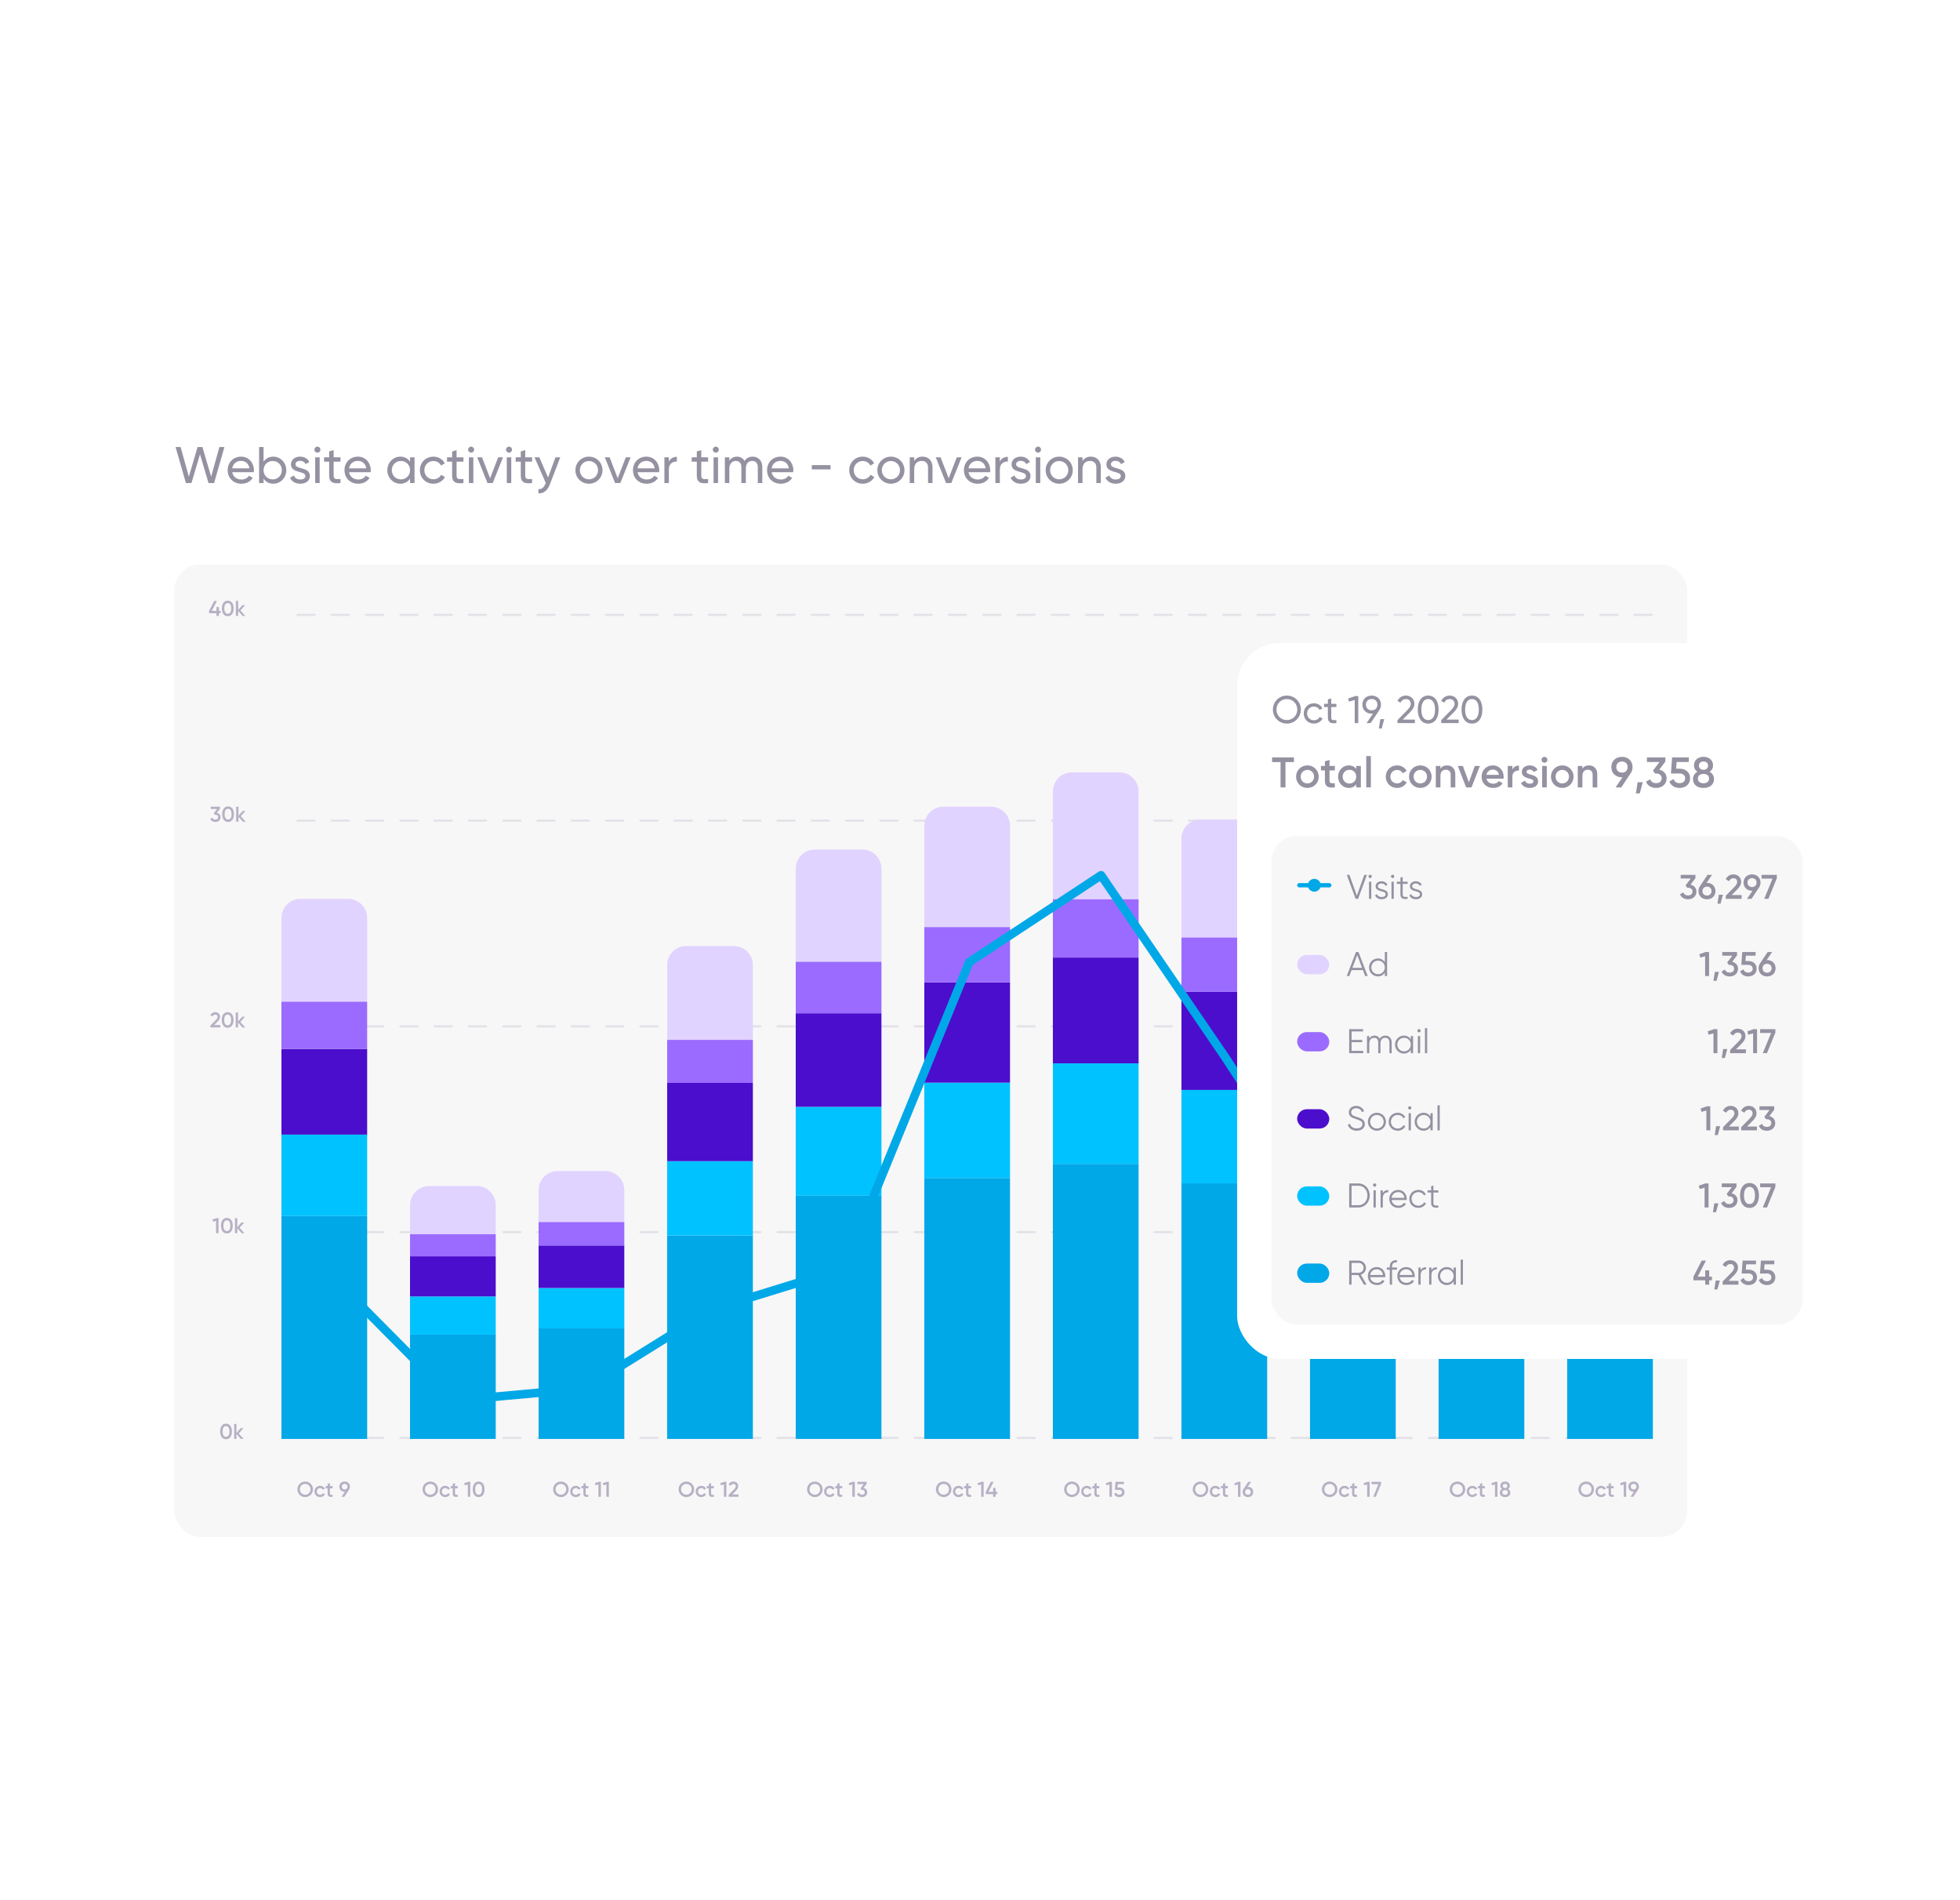 <svg width="686" height="665" viewBox="0 0 686 665" fill="none" xmlns="http://www.w3.org/2000/svg">
<g clip-path="url(#clip0_165_43114)">
<g filter="url(#filter0_d_165_43114)">
<rect x="43" y="118.532" width="565.506" height="426.752" rx="15" fill="white"/>
<path d="M65.068 159.032L61.45 146.432H63.214L66.094 156.8L69.154 146.432H70.846L73.906 156.8L76.786 146.432H78.55L74.932 159.032H72.988L70 148.97L67.012 159.032H65.068ZM81.286 155.252C81.592 156.872 82.87 157.79 84.544 157.79C85.786 157.79 86.686 157.214 87.136 156.476L88.468 157.232C87.676 158.456 86.308 159.266 84.508 159.266C81.61 159.266 79.684 157.232 79.684 154.532C79.684 151.868 81.592 149.798 84.4 149.798C87.118 149.798 88.882 152.03 88.882 154.55C88.882 154.784 88.864 155.018 88.828 155.252H81.286ZM84.4 151.274C82.708 151.274 81.538 152.318 81.286 153.884H87.298C87.028 152.102 85.75 151.274 84.4 151.274ZM95.65 149.798C98.152 149.798 100.204 151.868 100.204 154.532C100.204 157.196 98.152 159.266 95.65 159.266C94.12 159.266 92.968 158.582 92.248 157.484V159.032H90.682V146.432H92.248V151.58C92.968 150.482 94.12 149.798 95.65 149.798ZM95.452 157.754C97.252 157.754 98.638 156.368 98.638 154.532C98.638 152.696 97.252 151.31 95.452 151.31C93.634 151.31 92.248 152.696 92.248 154.532C92.248 156.368 93.634 157.754 95.452 157.754ZM103.423 152.462C103.423 154.388 108.463 153.254 108.463 156.566C108.463 158.24 107.023 159.266 105.097 159.266C103.297 159.266 102.037 158.402 101.515 157.16L102.865 156.386C103.153 157.25 103.981 157.79 105.097 157.79C106.051 157.79 106.879 157.448 106.879 156.566C106.879 154.64 101.839 155.738 101.839 152.48C101.839 150.896 103.207 149.798 105.025 149.798C106.501 149.798 107.689 150.5 108.265 151.67L106.951 152.408C106.609 151.598 105.817 151.256 105.025 151.256C104.215 151.256 103.423 151.652 103.423 152.462ZM111.109 148.394C110.515 148.394 110.047 147.926 110.047 147.35C110.047 146.774 110.515 146.288 111.109 146.288C111.685 146.288 112.153 146.774 112.153 147.35C112.153 147.926 111.685 148.394 111.109 148.394ZM110.317 159.032V150.032H111.883V159.032H110.317ZM119.168 151.544H116.774V156.422C116.774 157.79 117.566 157.7 119.168 157.628V159.032C116.468 159.392 115.208 158.672 115.208 156.422V151.544H113.426V150.032H115.208V147.98L116.774 147.512V150.032H119.168V151.544ZM122.173 155.252C122.479 156.872 123.757 157.79 125.431 157.79C126.673 157.79 127.573 157.214 128.023 156.476L129.355 157.232C128.563 158.456 127.195 159.266 125.395 159.266C122.497 159.266 120.571 157.232 120.571 154.532C120.571 151.868 122.479 149.798 125.287 149.798C128.005 149.798 129.769 152.03 129.769 154.55C129.769 154.784 129.751 155.018 129.715 155.252H122.173ZM125.287 151.274C123.595 151.274 122.425 152.318 122.173 153.884H128.185C127.915 152.102 126.637 151.274 125.287 151.274ZM143.521 150.032H145.087V159.032H143.521V157.484C142.801 158.582 141.649 159.266 140.119 159.266C137.617 159.266 135.565 157.196 135.565 154.532C135.565 151.868 137.617 149.798 140.119 149.798C141.649 149.798 142.801 150.482 143.521 151.58V150.032ZM140.317 157.754C142.135 157.754 143.521 156.368 143.521 154.532C143.521 152.696 142.135 151.31 140.317 151.31C138.517 151.31 137.131 152.696 137.131 154.532C137.131 156.368 138.517 157.754 140.317 157.754ZM151.69 159.266C148.972 159.266 146.955 157.196 146.955 154.532C146.955 151.868 148.972 149.798 151.69 149.798C153.472 149.798 154.984 150.734 155.668 152.156L154.354 152.912C153.904 151.958 152.896 151.328 151.69 151.328C149.89 151.328 148.522 152.714 148.522 154.532C148.522 156.332 149.89 157.718 151.69 157.718C152.914 157.718 153.904 157.088 154.408 156.152L155.74 156.926C154.984 158.33 153.454 159.266 151.69 159.266ZM162.199 151.544H159.805V156.422C159.805 157.79 160.597 157.7 162.199 157.628V159.032C159.499 159.392 158.239 158.672 158.239 156.422V151.544H156.457V150.032H158.239V147.98L159.805 147.512V150.032H162.199V151.544ZM164.898 148.394C164.304 148.394 163.836 147.926 163.836 147.35C163.836 146.774 164.304 146.288 164.898 146.288C165.474 146.288 165.942 146.774 165.942 147.35C165.942 147.926 165.474 148.394 164.898 148.394ZM164.106 159.032V150.032H165.672V159.032H164.106ZM174.361 150.032H176.053L172.453 159.032H170.617L167.017 150.032H168.709L171.535 157.358L174.361 150.032ZM178.169 148.394C177.575 148.394 177.107 147.926 177.107 147.35C177.107 146.774 177.575 146.288 178.169 146.288C178.745 146.288 179.213 146.774 179.213 147.35C179.213 147.926 178.745 148.394 178.169 148.394ZM177.377 159.032V150.032H178.943V159.032H177.377ZM186.229 151.544H183.835V156.422C183.835 157.79 184.627 157.7 186.229 157.628V159.032C183.529 159.392 182.269 158.672 182.269 156.422V151.544H180.487V150.032H182.269V147.98L183.835 147.512V150.032H186.229V151.544ZM194.417 150.032H196.091L192.419 159.59C191.663 161.606 190.259 162.758 188.423 162.632V161.174C189.629 161.264 190.385 160.526 190.853 159.338L191.015 158.996L187.091 150.032H188.765L191.825 157.088L194.417 150.032ZM206.129 159.266C203.501 159.266 201.395 157.196 201.395 154.532C201.395 151.868 203.501 149.798 206.129 149.798C208.757 149.798 210.881 151.868 210.881 154.532C210.881 157.196 208.757 159.266 206.129 159.266ZM206.129 157.736C207.929 157.736 209.315 156.35 209.315 154.532C209.315 152.714 207.929 151.328 206.129 151.328C204.347 151.328 202.961 152.714 202.961 154.532C202.961 156.35 204.347 157.736 206.129 157.736ZM219.027 150.032H220.719L217.119 159.032H215.283L211.683 150.032H213.375L216.201 157.358L219.027 150.032ZM223.141 155.252C223.447 156.872 224.726 157.79 226.4 157.79C227.642 157.79 228.542 157.214 228.992 156.476L230.324 157.232C229.532 158.456 228.164 159.266 226.364 159.266C223.466 159.266 221.539 157.232 221.539 154.532C221.539 151.868 223.447 149.798 226.256 149.798C228.974 149.798 230.738 152.03 230.738 154.55C230.738 154.784 230.72 155.018 230.684 155.252H223.141ZM226.256 151.274C224.564 151.274 223.393 152.318 223.141 153.884H229.154C228.884 152.102 227.606 151.274 226.256 151.274ZM234.104 151.544C234.68 150.284 235.778 149.87 236.912 149.87V151.508C235.562 151.454 234.104 152.138 234.104 154.262V159.032H232.538V150.032H234.104V151.544ZM247.84 151.544H245.446V156.422C245.446 157.79 246.238 157.7 247.84 157.628V159.032C245.14 159.392 243.88 158.672 243.88 156.422V151.544H242.098V150.032H243.88V147.98L245.446 147.512V150.032H247.84V151.544ZM250.539 148.394C249.945 148.394 249.477 147.926 249.477 147.35C249.477 146.774 249.945 146.288 250.539 146.288C251.115 146.288 251.583 146.774 251.583 147.35C251.583 147.926 251.115 148.394 250.539 148.394ZM249.747 159.032V150.032H251.313V159.032H249.747ZM263.422 149.798C265.42 149.798 266.806 151.184 266.806 153.434V159.032H265.24V153.488C265.24 152.066 264.448 151.292 263.26 151.292C262 151.292 261.046 152.084 261.046 154.028V159.032H259.48V153.488C259.48 152.066 258.742 151.292 257.572 151.292C256.366 151.292 255.268 152.084 255.268 154.028V159.032H253.702V150.032H255.268V151.238C255.916 150.23 256.852 149.798 257.95 149.798C259.174 149.798 260.074 150.356 260.596 151.328C261.226 150.302 262.252 149.798 263.422 149.798ZM270.075 155.252C270.381 156.872 271.659 157.79 273.333 157.79C274.575 157.79 275.475 157.214 275.925 156.476L277.257 157.232C276.465 158.456 275.097 159.266 273.297 159.266C270.399 159.266 268.473 157.232 268.473 154.532C268.473 151.868 270.381 149.798 273.189 149.798C275.907 149.798 277.671 152.03 277.671 154.55C277.671 154.784 277.653 155.018 277.617 155.252H270.075ZM273.189 151.274C271.497 151.274 270.327 152.318 270.075 153.884H276.087C275.817 152.102 274.539 151.274 273.189 151.274ZM284.133 154.262V152.75H290.703V154.262H284.133ZM301.965 159.266C299.247 159.266 297.231 157.196 297.231 154.532C297.231 151.868 299.247 149.798 301.965 149.798C303.747 149.798 305.259 150.734 305.943 152.156L304.629 152.912C304.179 151.958 303.171 151.328 301.965 151.328C300.165 151.328 298.797 152.714 298.797 154.532C298.797 156.332 300.165 157.718 301.965 157.718C303.189 157.718 304.179 157.088 304.683 156.152L306.015 156.926C305.259 158.33 303.729 159.266 301.965 159.266ZM311.809 159.266C309.181 159.266 307.075 157.196 307.075 154.532C307.075 151.868 309.181 149.798 311.809 149.798C314.437 149.798 316.561 151.868 316.561 154.532C316.561 157.196 314.437 159.266 311.809 159.266ZM311.809 157.736C313.609 157.736 314.995 156.35 314.995 154.532C314.995 152.714 313.609 151.328 311.809 151.328C310.027 151.328 308.641 152.714 308.641 154.532C308.641 156.35 310.027 157.736 311.809 157.736ZM322.889 149.798C324.995 149.798 326.381 151.202 326.381 153.506V159.032H324.815V153.596C324.815 152.12 323.969 151.292 322.583 151.292C321.143 151.292 319.973 152.138 319.973 154.262V159.032H318.407V150.032H319.973V151.328C320.639 150.266 321.629 149.798 322.889 149.798ZM334.867 150.032H336.559L332.959 159.032H331.123L327.523 150.032H329.215L332.041 157.358L334.867 150.032ZM338.981 155.252C339.287 156.872 340.565 157.79 342.239 157.79C343.481 157.79 344.381 157.214 344.831 156.476L346.163 157.232C345.371 158.456 344.003 159.266 342.203 159.266C339.305 159.266 337.379 157.232 337.379 154.532C337.379 151.868 339.287 149.798 342.095 149.798C344.813 149.798 346.577 152.03 346.577 154.55C346.577 154.784 346.559 155.018 346.523 155.252H338.981ZM342.095 151.274C340.403 151.274 339.233 152.318 338.981 153.884H344.993C344.723 152.102 343.445 151.274 342.095 151.274ZM349.944 151.544C350.52 150.284 351.618 149.87 352.752 149.87V151.508C351.402 151.454 349.944 152.138 349.944 154.262V159.032H348.378V150.032H349.944V151.544ZM355.634 152.462C355.634 154.388 360.674 153.254 360.674 156.566C360.674 158.24 359.234 159.266 357.308 159.266C355.508 159.266 354.248 158.402 353.726 157.16L355.076 156.386C355.364 157.25 356.192 157.79 357.308 157.79C358.262 157.79 359.09 157.448 359.09 156.566C359.09 154.64 354.05 155.738 354.05 152.48C354.05 150.896 355.418 149.798 357.236 149.798C358.712 149.798 359.9 150.5 360.476 151.67L359.162 152.408C358.82 151.598 358.028 151.256 357.236 151.256C356.426 151.256 355.634 151.652 355.634 152.462ZM363.32 148.394C362.726 148.394 362.258 147.926 362.258 147.35C362.258 146.774 362.726 146.288 363.32 146.288C363.896 146.288 364.364 146.774 364.364 147.35C364.364 147.926 363.896 148.394 363.32 148.394ZM362.528 159.032V150.032H364.094V159.032H362.528ZM370.713 159.266C368.085 159.266 365.979 157.196 365.979 154.532C365.979 151.868 368.085 149.798 370.713 149.798C373.341 149.798 375.465 151.868 375.465 154.532C375.465 157.196 373.341 159.266 370.713 159.266ZM370.713 157.736C372.513 157.736 373.899 156.35 373.899 154.532C373.899 152.714 372.513 151.328 370.713 151.328C368.931 151.328 367.545 152.714 367.545 154.532C367.545 156.35 368.931 157.736 370.713 157.736ZM381.793 149.798C383.899 149.798 385.285 151.202 385.285 153.506V159.032H383.719V153.596C383.719 152.12 382.873 151.292 381.487 151.292C380.047 151.292 378.877 152.138 378.877 154.262V159.032H377.311V150.032H378.877V151.328C379.543 150.266 380.533 149.798 381.793 149.798ZM388.821 152.462C388.821 154.388 393.861 153.254 393.861 156.566C393.861 158.24 392.421 159.266 390.495 159.266C388.695 159.266 387.435 158.402 386.913 157.16L388.263 156.386C388.551 157.25 389.379 157.79 390.495 157.79C391.449 157.79 392.277 157.448 392.277 156.566C392.277 154.64 387.237 155.738 387.237 152.48C387.237 150.896 388.605 149.798 390.423 149.798C391.899 149.798 393.087 150.5 393.663 151.67L392.349 152.408C392.007 151.598 391.215 151.256 390.423 151.256C389.613 151.256 388.821 151.652 388.821 152.462Z" fill="#9591A1"/>
<rect x="61" y="187.532" width="529.506" height="340.252" rx="9" fill="#F7F7F7"/>
<g opacity="0.4">
<line x1="578.128" y1="205.157" x2="98.878" y2="205.157" stroke="#C6C1D2" stroke-width="0.75" stroke-linecap="round" stroke-linejoin="round" stroke-dasharray="6 6"/>
<line x1="578.128" y1="277.157" x2="98.878" y2="277.157" stroke="#C6C1D2" stroke-width="0.75" stroke-linecap="round" stroke-linejoin="round" stroke-dasharray="6 6"/>
<line x1="578.128" y1="349.158" x2="98.878" y2="349.158" stroke="#C6C1D2" stroke-width="0.75" stroke-linecap="round" stroke-linejoin="round" stroke-dasharray="6 6"/>
<line x1="578.128" y1="421.158" x2="98.878" y2="421.158" stroke="#C6C1D2" stroke-width="0.75" stroke-linecap="round" stroke-linejoin="round" stroke-dasharray="6 6"/>
<line x1="578.128" y1="493.158" x2="98.878" y2="493.158" stroke="#C6C1D2" stroke-width="0.75" stroke-linecap="round" stroke-linejoin="round" stroke-dasharray="6 6"/>
</g>
<path opacity="0.3" d="M77.222 203.784V204.587H76.623V205.532H75.752V204.587H73.172V203.784L74.98 200.282H75.918L74.11 203.784H75.752V202.419H76.623V203.784H77.222ZM79.713 205.629C78.393 205.629 77.651 204.527 77.651 202.907C77.651 201.287 78.393 200.184 79.713 200.184C81.033 200.184 81.776 201.287 81.776 202.907C81.776 204.527 81.033 205.629 79.713 205.629ZM79.713 204.789C80.493 204.789 80.913 204.114 80.913 202.907C80.913 201.699 80.493 201.024 79.713 201.024C78.941 201.024 78.513 201.699 78.513 202.907C78.513 204.114 78.941 204.789 79.713 204.789ZM85.862 205.532H84.895L83.357 203.799V205.532H82.547V200.282H83.357V203.439L84.812 201.782H85.802L84.152 203.619L85.862 205.532Z" fill="#220D4E"/>
<path opacity="0.3" d="M75.922 274.427C76.642 274.599 77.204 275.124 77.204 275.942C77.204 277.044 76.335 277.629 75.367 277.629C74.594 277.629 73.897 277.277 73.605 276.542L74.34 276.114C74.49 276.557 74.842 276.789 75.367 276.789C75.96 276.789 76.342 276.467 76.342 275.942C76.342 275.417 75.96 275.102 75.367 275.102H75.172L74.827 274.584L75.96 273.092H73.762V272.282H76.987V273.017L75.922 274.427ZM79.83 277.629C78.51 277.629 77.767 276.527 77.767 274.907C77.767 273.287 78.51 272.184 79.83 272.184C81.15 272.184 81.892 273.287 81.892 274.907C81.892 276.527 81.15 277.629 79.83 277.629ZM79.83 276.789C80.61 276.789 81.03 276.114 81.03 274.907C81.03 273.699 80.61 273.024 79.83 273.024C79.057 273.024 78.63 273.699 78.63 274.907C78.63 276.114 79.057 276.789 79.83 276.789ZM85.979 277.532H85.011L83.474 275.799V277.532H82.664V272.282H83.474V275.439L84.929 273.782H85.919L84.269 275.619L85.979 277.532Z" fill="#220D4E"/>
<path opacity="0.3" d="M73.65 349.532V348.857L75.48 346.989C75.855 346.614 76.147 346.232 76.147 345.834C76.147 345.309 75.787 345.024 75.337 345.024C74.902 345.024 74.564 345.257 74.362 345.677L73.635 345.249C73.972 344.529 74.632 344.184 75.329 344.184C76.192 344.184 77.01 344.762 77.01 345.804C77.01 346.457 76.62 347.004 76.117 347.514L74.932 348.699H77.107V349.532H73.65ZM79.676 349.629C78.356 349.629 77.614 348.527 77.614 346.907C77.614 345.287 78.356 344.184 79.676 344.184C80.996 344.184 81.739 345.287 81.739 346.907C81.739 348.527 80.996 349.629 79.676 349.629ZM79.676 348.789C80.456 348.789 80.876 348.114 80.876 346.907C80.876 345.699 80.456 345.024 79.676 345.024C78.903 345.024 78.476 345.699 78.476 346.907C78.476 348.114 78.903 348.789 79.676 348.789ZM85.825 349.532H84.858L83.32 347.799V349.532H82.51V344.282H83.32V347.439L84.775 345.782H85.765L84.115 347.619L85.825 349.532Z" fill="#220D4E"/>
<path opacity="0.3" d="M75.728 416.282H76.478V421.532H75.615V417.204L74.558 417.504L74.347 416.769L75.728 416.282ZM79.403 421.629C78.083 421.629 77.341 420.527 77.341 418.907C77.341 417.287 78.083 416.184 79.403 416.184C80.723 416.184 81.466 417.287 81.466 418.907C81.466 420.527 80.723 421.629 79.403 421.629ZM79.403 420.789C80.183 420.789 80.603 420.114 80.603 418.907C80.603 417.699 80.183 417.024 79.403 417.024C78.63 417.024 78.203 417.699 78.203 418.907C78.203 420.114 78.63 420.789 79.403 420.789ZM85.552 421.532H84.585L83.047 419.799V421.532H82.237V416.282H83.047V419.439L84.502 417.782H85.492L83.842 419.619L85.552 421.532Z" fill="#220D4E"/>
<path opacity="0.3" d="M79.113 493.629C77.793 493.629 77.05 492.527 77.05 490.907C77.05 489.287 77.793 488.184 79.113 488.184C80.433 488.184 81.175 489.287 81.175 490.907C81.175 492.527 80.433 493.629 79.113 493.629ZM79.113 492.789C79.893 492.789 80.313 492.114 80.313 490.907C80.313 489.699 79.893 489.024 79.113 489.024C78.341 489.024 77.913 489.699 77.913 490.907C77.913 492.114 78.341 492.789 79.113 492.789ZM85.262 493.532H84.295L82.757 491.799V493.532H81.947V488.282H82.757V491.439L84.212 489.782H85.202L83.552 491.619L85.262 493.532Z" fill="#220D4E"/>
<path d="M98.506 311.21C98.506 307.522 101.496 304.532 105.184 304.532H121.828C125.516 304.532 128.506 307.522 128.506 311.21V340.532H98.506V311.21Z" fill="#E1D3FF"/>
<path d="M98.506 415.532H128.506V493.532H98.506V415.532Z" fill="#01A8E8"/>
<path d="M98.506 387.032H128.506V415.532H98.506V387.032Z" fill="#00C2FF"/>
<path d="M98.506 357.032H128.506V387.032H98.506V357.032Z" fill="#4B0ECD"/>
<path d="M98.506 340.532H128.506V357.032H98.506V340.532Z" fill="#9B6BFF"/>
<path opacity="0.3" d="M106.816 513.879C105.301 513.879 104.094 512.679 104.094 511.157C104.094 509.634 105.301 508.434 106.816 508.434C108.339 508.434 109.539 509.634 109.539 511.157C109.539 512.679 108.339 513.879 106.816 513.879ZM106.816 513.039C107.866 513.039 108.676 512.237 108.676 511.157C108.676 510.077 107.866 509.274 106.816 509.274C105.766 509.274 104.956 510.077 104.956 511.157C104.956 512.237 105.766 513.039 106.816 513.039ZM112.043 513.879C110.91 513.879 110.063 513.017 110.063 511.907C110.063 510.789 110.91 509.934 112.043 509.934C112.778 509.934 113.415 510.317 113.715 510.902L113.018 511.307C112.853 510.954 112.485 510.729 112.035 510.729C111.375 510.729 110.873 511.232 110.873 511.907C110.873 512.582 111.375 513.084 112.035 513.084C112.485 513.084 112.853 512.852 113.033 512.507L113.73 512.904C113.415 513.497 112.778 513.879 112.043 513.879ZM116.408 510.812H115.478V512.612C115.478 513.092 115.793 513.084 116.408 513.054V513.782C115.163 513.932 114.668 513.587 114.668 512.612V510.812H113.978V510.032H114.668V509.222L115.478 508.982V510.032H116.408V510.812ZM122.482 510.227C122.482 510.632 122.37 510.992 122.167 511.284L120.51 513.782H119.52L120.72 512.019H120.63C119.542 512.019 118.77 511.284 118.77 510.227C118.77 509.169 119.542 508.434 120.63 508.434C121.717 508.434 122.482 509.169 122.482 510.227ZM119.632 510.227C119.632 510.819 120.06 511.202 120.63 511.202C121.2 511.202 121.62 510.827 121.62 510.227C121.62 509.627 121.2 509.252 120.63 509.252C120.06 509.252 119.632 509.627 119.632 510.227Z" fill="#220D4E"/>
<path d="M143.506 411.71C143.506 408.022 146.496 405.032 150.184 405.032H166.828C170.516 405.032 173.506 408.022 173.506 411.71V421.889H143.506V411.71Z" fill="#E1D3FF"/>
<path d="M143.506 457.008H173.506V493.532H143.506V457.008Z" fill="#01A8E8"/>
<path opacity="0.3" d="M150.602 513.879C149.087 513.879 147.88 512.679 147.88 511.157C147.88 509.634 149.087 508.434 150.602 508.434C152.125 508.434 153.325 509.634 153.325 511.157C153.325 512.679 152.125 513.879 150.602 513.879ZM150.602 513.039C151.652 513.039 152.462 512.237 152.462 511.157C152.462 510.077 151.652 509.274 150.602 509.274C149.552 509.274 148.742 510.077 148.742 511.157C148.742 512.237 149.552 513.039 150.602 513.039ZM155.829 513.879C154.696 513.879 153.849 513.017 153.849 511.907C153.849 510.789 154.696 509.934 155.829 509.934C156.564 509.934 157.201 510.317 157.501 510.902L156.804 511.307C156.639 510.954 156.271 510.729 155.821 510.729C155.161 510.729 154.659 511.232 154.659 511.907C154.659 512.582 155.161 513.084 155.821 513.084C156.271 513.084 156.639 512.852 156.819 512.507L157.516 512.904C157.201 513.497 156.564 513.879 155.829 513.879ZM160.194 510.812H159.264V512.612C159.264 513.092 159.579 513.084 160.194 513.054V513.782C158.949 513.932 158.454 513.587 158.454 512.612V510.812H157.764V510.032H158.454V509.222L159.264 508.982V510.032H160.194V510.812ZM163.846 508.532H164.596V513.782H163.733V509.454L162.676 509.754L162.466 509.019L163.846 508.532ZM167.521 513.879C166.201 513.879 165.459 512.777 165.459 511.157C165.459 509.537 166.201 508.434 167.521 508.434C168.841 508.434 169.584 509.537 169.584 511.157C169.584 512.777 168.841 513.879 167.521 513.879ZM167.521 513.039C168.301 513.039 168.721 512.364 168.721 511.157C168.721 509.949 168.301 509.274 167.521 509.274C166.749 509.274 166.321 509.949 166.321 511.157C166.321 512.364 166.749 513.039 167.521 513.039Z" fill="#220D4E"/>
<path d="M143.506 443.663H173.506V457.008H143.506V443.663Z" fill="#00C2FF"/>
<path d="M143.506 429.615H173.506V443.663H143.506V429.615Z" fill="#4B0ECD"/>
<path d="M143.506 421.889H173.506V429.615H143.506V421.889Z" fill="#9B6BFF"/>
<path d="M188.506 406.46C188.506 402.772 191.496 399.782 195.184 399.782H211.828C215.516 399.782 218.506 402.772 218.506 406.46V417.639H188.506V406.46Z" fill="#E1D3FF"/>
<path d="M188.506 454.841H218.506V493.532H188.506V454.841Z" fill="#01A8E8"/>
<path opacity="0.3" d="M196.319 513.881C194.804 513.881 193.596 512.681 193.596 511.158C193.596 509.636 194.804 508.436 196.319 508.436C197.841 508.436 199.041 509.636 199.041 511.158C199.041 512.681 197.841 513.881 196.319 513.881ZM196.319 513.041C197.369 513.041 198.179 512.238 198.179 511.158C198.179 510.078 197.369 509.276 196.319 509.276C195.269 509.276 194.459 510.078 194.459 511.158C194.459 512.238 195.269 513.041 196.319 513.041ZM201.546 513.881C200.413 513.881 199.566 513.018 199.566 511.908C199.566 510.791 200.413 509.936 201.546 509.936C202.281 509.936 202.918 510.318 203.218 510.903L202.521 511.308C202.356 510.956 201.988 510.731 201.538 510.731C200.878 510.731 200.376 511.233 200.376 511.908C200.376 512.583 200.878 513.086 201.538 513.086C201.988 513.086 202.356 512.853 202.536 512.508L203.233 512.906C202.918 513.498 202.281 513.881 201.546 513.881ZM205.911 510.813H204.981V512.613C204.981 513.093 205.296 513.086 205.911 513.056V513.783C204.666 513.933 204.171 513.588 204.171 512.613V510.813H203.481V510.033H204.171V509.223L204.981 508.983V510.033H205.911V510.813ZM209.562 508.533H210.312V513.783H209.45V509.456L208.392 509.756L208.182 509.021L209.562 508.533ZM212.353 508.533H213.103V513.783H212.24V509.456L211.183 509.756L210.973 509.021L212.353 508.533Z" fill="#220D4E"/>
<path d="M188.506 440.705H218.506V454.841H188.506V440.705Z" fill="#00C2FF"/>
<path d="M188.506 425.824H218.506V440.705H188.506V425.824Z" fill="#4B0ECD"/>
<path d="M188.506 417.639H218.506V425.824H188.506V417.639Z" fill="#9B6BFF"/>
<path d="M233.506 327.71C233.506 324.022 236.496 321.032 240.184 321.032H256.828C260.516 321.032 263.506 324.022 263.506 327.71V353.889H233.506V327.71Z" fill="#E1D3FF"/>
<path d="M233.506 422.341H263.506V493.532H233.506V422.341Z" fill="#01A8E8"/>
<path opacity="0.3" d="M240.229 513.88C238.714 513.88 237.507 512.68 237.507 511.158C237.507 509.635 238.714 508.435 240.229 508.435C241.752 508.435 242.952 509.635 242.952 511.158C242.952 512.68 241.752 513.88 240.229 513.88ZM240.229 513.04C241.279 513.04 242.089 512.238 242.089 511.158C242.089 510.078 241.279 509.275 240.229 509.275C239.179 509.275 238.369 510.078 238.369 511.158C238.369 512.238 239.179 513.04 240.229 513.04ZM245.456 513.88C244.324 513.88 243.476 513.018 243.476 511.908C243.476 510.79 244.324 509.935 245.456 509.935C246.191 509.935 246.829 510.318 247.129 510.903L246.431 511.308C246.266 510.955 245.899 510.73 245.449 510.73C244.789 510.73 244.286 511.233 244.286 511.908C244.286 512.583 244.789 513.085 245.449 513.085C245.899 513.085 246.266 512.853 246.446 512.508L247.144 512.905C246.829 513.498 246.191 513.88 245.456 513.88ZM249.822 510.813H248.892V512.613C248.892 513.093 249.207 513.085 249.822 513.055V513.783C248.577 513.933 248.082 513.588 248.082 512.613V510.813H247.392V510.033H248.082V509.223L248.892 508.983V510.033H249.822V510.813ZM253.473 508.533H254.223V513.783H253.36V509.455L252.303 509.755L252.093 509.02L253.473 508.533ZM255.018 513.783V513.108L256.848 511.24C257.223 510.865 257.516 510.483 257.516 510.085C257.516 509.56 257.156 509.275 256.706 509.275C256.271 509.275 255.933 509.508 255.731 509.928L255.003 509.5C255.341 508.78 256.001 508.435 256.698 508.435C257.561 508.435 258.378 509.013 258.378 510.055C258.378 510.708 257.988 511.255 257.486 511.765L256.301 512.95H258.476V513.783H255.018Z" fill="#220D4E"/>
<path d="M233.506 396.33H263.506V422.342H233.506V396.33Z" fill="#00C2FF"/>
<path d="M233.506 368.948H263.506V396.329H233.506V368.948Z" fill="#4B0ECD"/>
<path d="M233.506 353.889H263.506V368.948H233.506V353.889Z" fill="#9B6BFF"/>
<path d="M278.506 293.96C278.506 290.272 281.496 287.282 285.184 287.282H301.828C305.516 287.282 308.506 290.272 308.506 293.96V326.568H278.506V293.96Z" fill="#E1D3FF"/>
<path d="M278.506 408.413H308.506V493.532H278.506V408.413Z" fill="#01A8E8"/>
<path opacity="0.3" d="M285.189 513.88C283.674 513.88 282.467 512.68 282.467 511.158C282.467 509.635 283.674 508.435 285.189 508.435C286.712 508.435 287.912 509.635 287.912 511.158C287.912 512.68 286.712 513.88 285.189 513.88ZM285.189 513.04C286.239 513.04 287.049 512.238 287.049 511.158C287.049 510.078 286.239 509.275 285.189 509.275C284.139 509.275 283.329 510.078 283.329 511.158C283.329 512.238 284.139 513.04 285.189 513.04ZM290.416 513.88C289.283 513.88 288.436 513.018 288.436 511.908C288.436 510.79 289.283 509.935 290.416 509.935C291.151 509.935 291.788 510.318 292.088 510.903L291.391 511.308C291.226 510.955 290.858 510.73 290.408 510.73C289.748 510.73 289.246 511.233 289.246 511.908C289.246 512.583 289.748 513.085 290.408 513.085C290.858 513.085 291.226 512.853 291.406 512.508L292.103 512.905C291.788 513.498 291.151 513.88 290.416 513.88ZM294.781 510.813H293.851V512.613C293.851 513.093 294.166 513.085 294.781 513.055V513.783C293.536 513.933 293.041 513.588 293.041 512.613V510.813H292.351V510.033H293.041V509.223L293.851 508.983V510.033H294.781V510.813ZM298.433 508.533H299.183V513.783H298.32V509.455L297.263 509.755L297.053 509.02L298.433 508.533ZM302.251 510.678C302.971 510.85 303.533 511.375 303.533 512.193C303.533 513.295 302.663 513.88 301.696 513.88C300.923 513.88 300.226 513.528 299.933 512.793L300.668 512.365C300.818 512.808 301.171 513.04 301.696 513.04C302.288 513.04 302.671 512.718 302.671 512.193C302.671 511.668 302.288 511.353 301.696 511.353H301.501L301.156 510.835L302.288 509.343H300.091V508.533H303.316V509.268L302.251 510.678Z" fill="#220D4E"/>
<path d="M278.506 377.312H308.506V408.413H278.506V377.312Z" fill="#00C2FF"/>
<path d="M278.506 344.573H308.506V377.311H278.506V344.573Z" fill="#4B0ECD"/>
<path d="M278.506 326.567H308.506V344.573H278.506V326.567Z" fill="#9B6BFF"/>
<path d="M323.506 278.96C323.506 275.272 326.496 272.282 330.184 272.282H346.828C350.516 272.282 353.506 275.272 353.506 278.96V314.425H323.506V278.96Z" fill="#E1D3FF"/>
<path d="M323.506 402.222H353.506V493.532H323.506V402.222Z" fill="#01A8E8"/>
<path opacity="0.3" d="M330.289 513.88C328.774 513.88 327.566 512.68 327.566 511.158C327.566 509.635 328.774 508.435 330.289 508.435C331.811 508.435 333.011 509.635 333.011 511.158C333.011 512.68 331.811 513.88 330.289 513.88ZM330.289 513.04C331.339 513.04 332.149 512.238 332.149 511.158C332.149 510.078 331.339 509.275 330.289 509.275C329.239 509.275 328.429 510.078 328.429 511.158C328.429 512.238 329.239 513.04 330.289 513.04ZM335.516 513.88C334.383 513.88 333.536 513.018 333.536 511.908C333.536 510.79 334.383 509.935 335.516 509.935C336.251 509.935 336.888 510.318 337.188 510.903L336.491 511.308C336.326 510.955 335.958 510.73 335.508 510.73C334.848 510.73 334.346 511.233 334.346 511.908C334.346 512.583 334.848 513.085 335.508 513.085C335.958 513.085 336.326 512.853 336.506 512.508L337.203 512.905C336.888 513.498 336.251 513.88 335.516 513.88ZM339.881 510.813H338.951V512.613C338.951 513.093 339.266 513.085 339.881 513.055V513.783C338.636 513.933 338.141 513.588 338.141 512.613V510.813H337.451V510.033H338.141V509.223L338.951 508.983V510.033H339.881V510.813ZM343.532 508.533H344.282V513.783H343.42V509.455L342.362 509.755L342.152 509.02L343.532 508.533ZM349.068 512.035V512.838H348.468V513.783H347.598V512.838H345.018V512.035L346.825 508.533H347.763L345.955 512.035H347.598V510.67H348.468V512.035H349.068Z" fill="#220D4E"/>
<path d="M323.506 368.86H353.506V402.223H323.506V368.86Z" fill="#00C2FF"/>
<path d="M323.506 333.74H353.506V368.859H323.506V333.74Z" fill="#4B0ECD"/>
<path d="M323.506 314.424H353.506V333.74H323.506V314.424Z" fill="#9B6BFF"/>
<path d="M368.506 266.96C368.506 263.272 371.496 260.282 375.184 260.282H391.828C395.516 260.282 398.506 263.272 398.506 266.96V304.71H368.506V266.96Z" fill="#E1D3FF"/>
<path d="M368.506 397.27H398.506V493.532H368.506V397.27Z" fill="#01A8E8"/>
<path opacity="0.3" d="M375.171 513.88C373.656 513.88 372.448 512.68 372.448 511.158C372.448 509.635 373.656 508.435 375.171 508.435C376.693 508.435 377.893 509.635 377.893 511.158C377.893 512.68 376.693 513.88 375.171 513.88ZM375.171 513.04C376.221 513.04 377.031 512.238 377.031 511.158C377.031 510.078 376.221 509.275 375.171 509.275C374.121 509.275 373.311 510.078 373.311 511.158C373.311 512.238 374.121 513.04 375.171 513.04ZM380.398 513.88C379.265 513.88 378.418 513.018 378.418 511.908C378.418 510.79 379.265 509.935 380.398 509.935C381.133 509.935 381.77 510.318 382.07 510.903L381.373 511.308C381.208 510.955 380.84 510.73 380.39 510.73C379.73 510.73 379.228 511.233 379.228 511.908C379.228 512.583 379.73 513.085 380.39 513.085C380.84 513.085 381.208 512.853 381.388 512.508L382.085 512.905C381.77 513.498 381.133 513.88 380.398 513.88ZM384.763 510.813H383.833V512.613C383.833 513.093 384.148 513.085 384.763 513.055V513.783C383.518 513.933 383.023 513.588 383.023 512.613V510.813H382.333V510.033H383.023V509.223L383.833 508.983V510.033H384.763V510.813ZM388.414 508.533H389.164V513.783H388.302V509.455L387.244 509.755L387.034 509.02L388.414 508.533ZM391.79 510.513C392.742 510.513 393.575 511.098 393.575 512.193C393.575 513.295 392.705 513.88 391.737 513.88C390.942 513.88 390.23 513.513 389.952 512.755L390.695 512.328C390.83 512.793 391.19 513.04 391.737 513.04C392.322 513.04 392.712 512.718 392.712 512.193C392.712 511.668 392.322 511.353 391.752 511.353H390.222L390.425 508.533H393.35V509.343H391.22L391.13 510.513H391.79Z" fill="#220D4E"/>
<path d="M368.506 362.098H398.506V397.271H368.506V362.098Z" fill="#00C2FF"/>
<path d="M368.506 325.073H398.506V362.097H368.506V325.073Z" fill="#4B0ECD"/>
<path d="M368.506 304.71H398.506V325.073H368.506V304.71Z" fill="#9B6BFF"/>
<path d="M413.506 283.46C413.506 279.772 416.496 276.782 420.184 276.782H436.828C440.516 276.782 443.506 279.772 443.506 283.46V318.068H413.506V283.46Z" fill="#E1D3FF"/>
<path d="M413.506 404.079H443.506V493.532H413.506V404.079Z" fill="#01A8E8"/>
<path opacity="0.3" d="M420.171 513.88C418.656 513.88 417.448 512.68 417.448 511.158C417.448 509.635 418.656 508.435 420.171 508.435C421.693 508.435 422.893 509.635 422.893 511.158C422.893 512.68 421.693 513.88 420.171 513.88ZM420.171 513.04C421.221 513.04 422.031 512.238 422.031 511.158C422.031 510.078 421.221 509.275 420.171 509.275C419.121 509.275 418.311 510.078 418.311 511.158C418.311 512.238 419.121 513.04 420.171 513.04ZM425.398 513.88C424.265 513.88 423.418 513.018 423.418 511.908C423.418 510.79 424.265 509.935 425.398 509.935C426.133 509.935 426.77 510.318 427.07 510.903L426.373 511.308C426.208 510.955 425.84 510.73 425.39 510.73C424.73 510.73 424.228 511.233 424.228 511.908C424.228 512.583 424.73 513.085 425.39 513.085C425.84 513.085 426.208 512.853 426.388 512.508L427.085 512.905C426.77 513.498 426.133 513.88 425.398 513.88ZM429.763 510.813H428.833V512.613C428.833 513.093 429.148 513.085 429.763 513.055V513.783C428.518 513.933 428.023 513.588 428.023 512.613V510.813H427.333V510.033H428.023V509.223L428.833 508.983V510.033H429.763V510.813ZM433.414 508.533H434.164V513.783H433.302V509.455L432.244 509.755L432.034 509.02L433.414 508.533ZM436.775 510.295C437.862 510.295 438.627 511.03 438.627 512.088C438.627 513.145 437.862 513.88 436.775 513.88C435.68 513.88 434.915 513.145 434.915 512.088C434.915 511.683 435.027 511.323 435.23 511.03L436.895 508.533H437.877L436.677 510.295H436.775ZM436.775 513.063C437.345 513.063 437.765 512.68 437.765 512.088C437.765 511.488 437.345 511.113 436.775 511.113C436.197 511.113 435.777 511.488 435.777 512.088C435.777 512.688 436.197 513.063 436.775 513.063Z" fill="#220D4E"/>
<path d="M413.506 371.395H443.506V404.08H413.506V371.395Z" fill="#00C2FF"/>
<path d="M413.506 336.99H443.506V371.395H413.506V336.99Z" fill="#4B0ECD"/>
<path d="M413.506 318.067H443.506V336.99H413.506V318.067Z" fill="#9B6BFF"/>
<path d="M458.506 278.96C458.506 275.272 461.496 272.282 465.184 272.282H481.828C485.516 272.282 488.506 275.272 488.506 278.96V314.425H458.506V278.96Z" fill="#E1D3FF"/>
<path d="M458.506 402.222H488.506V493.532H458.506V402.222Z" fill="#01A8E8"/>
<path opacity="0.3" d="M465.376 513.88C463.861 513.88 462.653 512.68 462.653 511.158C462.653 509.635 463.861 508.435 465.376 508.435C466.898 508.435 468.098 509.635 468.098 511.158C468.098 512.68 466.898 513.88 465.376 513.88ZM465.376 513.04C466.426 513.04 467.236 512.238 467.236 511.158C467.236 510.078 466.426 509.275 465.376 509.275C464.326 509.275 463.516 510.078 463.516 511.158C463.516 512.238 464.326 513.04 465.376 513.04ZM470.603 513.88C469.47 513.88 468.623 513.018 468.623 511.908C468.623 510.79 469.47 509.935 470.603 509.935C471.338 509.935 471.975 510.318 472.275 510.903L471.578 511.308C471.413 510.955 471.045 510.73 470.595 510.73C469.935 510.73 469.433 511.233 469.433 511.908C469.433 512.583 469.935 513.085 470.595 513.085C471.045 513.085 471.413 512.853 471.593 512.508L472.29 512.905C471.975 513.498 471.338 513.88 470.603 513.88ZM474.968 510.813H474.038V512.613C474.038 513.093 474.353 513.085 474.968 513.055V513.783C473.723 513.933 473.228 513.588 473.228 512.613V510.813H472.538V510.033H473.228V509.223L474.038 508.983V510.033H474.968V510.813ZM478.619 508.533H479.369V513.783H478.507V509.455L477.449 509.755L477.239 509.02L478.619 508.533ZM480.045 508.533H483.382V509.283L481.537 513.783H480.63L482.445 509.358H480.045V508.533Z" fill="#220D4E"/>
<path d="M458.506 368.86H488.506V402.223H458.506V368.86Z" fill="#00C2FF"/>
<path d="M458.506 333.74H488.506V368.859H458.506V333.74Z" fill="#4B0ECD"/>
<path d="M458.506 314.424H488.506V333.74H458.506V314.424Z" fill="#9B6BFF"/>
<path d="M503.506 288.71C503.506 285.022 506.496 282.032 510.184 282.032H526.828C530.516 282.032 533.506 285.022 533.506 288.71V322.318H503.506V288.71Z" fill="#E1D3FF"/>
<path d="M503.506 406.246H533.506V493.532H503.506V406.246Z" fill="#01A8E8"/>
<path opacity="0.3" d="M510.112 513.88C508.597 513.88 507.39 512.68 507.39 511.158C507.39 509.635 508.597 508.435 510.112 508.435C511.635 508.435 512.835 509.635 512.835 511.158C512.835 512.68 511.635 513.88 510.112 513.88ZM510.112 513.04C511.162 513.04 511.972 512.238 511.972 511.158C511.972 510.078 511.162 509.275 510.112 509.275C509.062 509.275 508.252 510.078 508.252 511.158C508.252 512.238 509.062 513.04 510.112 513.04ZM515.339 513.88C514.206 513.88 513.359 513.018 513.359 511.908C513.359 510.79 514.206 509.935 515.339 509.935C516.074 509.935 516.711 510.318 517.011 510.903L516.314 511.308C516.149 510.955 515.781 510.73 515.331 510.73C514.671 510.73 514.169 511.233 514.169 511.908C514.169 512.583 514.671 513.085 515.331 513.085C515.781 513.085 516.149 512.853 516.329 512.508L517.026 512.905C516.711 513.498 516.074 513.88 515.339 513.88ZM519.704 510.813H518.774V512.613C518.774 513.093 519.089 513.085 519.704 513.055V513.783C518.459 513.933 517.964 513.588 517.964 512.613V510.813H517.274V510.033H517.964V509.223L518.774 508.983V510.033H519.704V510.813ZM523.356 508.533H524.106V513.783H523.243V509.455L522.186 509.755L521.976 509.02L523.356 508.533ZM527.841 511.053C528.329 511.323 528.614 511.773 528.614 512.328C528.614 513.303 527.871 513.88 526.776 513.88C525.681 513.88 524.931 513.303 524.931 512.328C524.931 511.78 525.224 511.323 525.704 511.053C525.351 510.82 525.111 510.445 525.111 509.943C525.111 508.93 525.899 508.435 526.776 508.435C527.646 508.435 528.441 508.93 528.441 509.943C528.441 510.445 528.201 510.82 527.841 511.053ZM526.776 509.253C526.334 509.253 525.974 509.493 525.974 509.98C525.974 510.445 526.334 510.708 526.776 510.708C527.211 510.708 527.579 510.445 527.579 509.98C527.579 509.493 527.211 509.253 526.776 509.253ZM526.776 513.063C527.339 513.063 527.751 512.778 527.751 512.245C527.751 511.705 527.339 511.428 526.776 511.428C526.206 511.428 525.794 511.705 525.794 512.245C525.794 512.778 526.206 513.063 526.776 513.063Z" fill="#220D4E"/>
<path d="M503.506 374.354H533.506V406.247H503.506V374.354Z" fill="#00C2FF"/>
<path d="M503.506 340.782H533.506V374.353H503.506V340.782Z" fill="#4B0ECD"/>
<path d="M503.506 322.317H533.506V340.781H503.506V322.317Z" fill="#9B6BFF"/>
<path d="M548.506 305.21C548.506 301.522 551.496 298.532 555.184 298.532H571.828C575.516 298.532 578.506 301.522 578.506 305.21V335.675H548.506V305.21Z" fill="#E1D3FF"/>
<path d="M548.506 413.055H578.506V493.531H548.506V413.055Z" fill="#01A8E8"/>
<path opacity="0.3" d="M555.171 513.88C553.656 513.88 552.448 512.68 552.448 511.158C552.448 509.635 553.656 508.435 555.171 508.435C556.693 508.435 557.893 509.635 557.893 511.158C557.893 512.68 556.693 513.88 555.171 513.88ZM555.171 513.04C556.221 513.04 557.031 512.238 557.031 511.158C557.031 510.078 556.221 509.275 555.171 509.275C554.121 509.275 553.311 510.078 553.311 511.158C553.311 512.238 554.121 513.04 555.171 513.04ZM560.398 513.88C559.265 513.88 558.418 513.018 558.418 511.908C558.418 510.79 559.265 509.935 560.398 509.935C561.133 509.935 561.77 510.318 562.07 510.903L561.373 511.308C561.208 510.955 560.84 510.73 560.39 510.73C559.73 510.73 559.228 511.233 559.228 511.908C559.228 512.583 559.73 513.085 560.39 513.085C560.84 513.085 561.208 512.853 561.388 512.508L562.085 512.905C561.77 513.498 561.133 513.88 560.398 513.88ZM564.763 510.813H563.833V512.613C563.833 513.093 564.148 513.085 564.763 513.055V513.783C563.518 513.933 563.023 513.588 563.023 512.613V510.813H562.333V510.033H563.023V509.223L563.833 508.983V510.033H564.763V510.813ZM568.414 508.533H569.164V513.783H568.302V509.455L567.244 509.755L567.034 509.02L568.414 508.533ZM573.627 510.228C573.627 510.633 573.515 510.993 573.312 511.285L571.655 513.783H570.665L571.865 512.02H571.775C570.687 512.02 569.915 511.285 569.915 510.228C569.915 509.17 570.687 508.435 571.775 508.435C572.862 508.435 573.627 509.17 573.627 510.228ZM570.777 510.228C570.777 510.82 571.205 511.203 571.775 511.203C572.345 511.203 572.765 510.828 572.765 510.228C572.765 509.628 572.345 509.253 571.775 509.253C571.205 509.253 570.777 509.628 570.777 510.228Z" fill="#220D4E"/>
<path d="M548.506 383.651H578.506V413.056H548.506V383.651Z" fill="#00C2FF"/>
<path d="M548.506 352.698H578.506V383.651H548.506V352.698Z" fill="#4B0ECD"/>
<path d="M548.506 335.674H578.506V352.698H548.506V335.674Z" fill="#9B6BFF"/>
<path d="M113.5 433.908L159.25 480.033L204.625 475.908L249.25 448.158L295.375 433.908L339.25 326.658L385.375 296.283L428.875 360.033L475 430.533L518.125 389.283L564.25 410.658" stroke="#01A8E8" stroke-width="3" stroke-linecap="round" stroke-linejoin="round"/>
</g>
<g filter="url(#filter1_d_165_43114)">
<rect x="433" y="187.532" width="210" height="250.5" rx="15" fill="white"/>
<path d="M450.4 215.707C447.66 215.707 445.513 213.52 445.513 210.807C445.513 208.08 447.66 205.906 450.4 205.906C453.141 205.906 455.301 208.08 455.301 210.807C455.301 213.52 453.141 215.707 450.4 215.707ZM450.4 214.479C452.466 214.479 454.045 212.872 454.045 210.807C454.045 208.728 452.466 207.121 450.4 207.121C448.335 207.121 446.755 208.728 446.755 210.807C446.755 212.872 448.335 214.479 450.4 214.479ZM459.861 215.707C457.822 215.707 456.31 214.155 456.31 212.157C456.31 210.159 457.822 208.606 459.861 208.606C461.197 208.606 462.331 209.308 462.844 210.375L461.859 210.942C461.521 210.226 460.765 209.754 459.861 209.754C458.511 209.754 457.485 210.793 457.485 212.157C457.485 213.507 458.511 214.546 459.861 214.546C460.779 214.546 461.521 214.074 461.899 213.372L462.898 213.952C462.331 215.005 461.184 215.707 459.861 215.707ZM467.73 209.916H465.934V213.574C465.934 214.6 466.528 214.533 467.73 214.479V215.532C465.705 215.802 464.76 215.262 464.76 213.574V209.916H463.423V208.782H464.76V207.243L465.934 206.892V208.782H467.73V209.916ZM474.317 206.082H475.397V215.532H474.155V207.432L472.144 208.026L471.833 206.946L474.317 206.082ZM483.341 209.079C483.341 209.821 483.139 210.456 482.761 210.982H482.774L479.723 215.532H478.306L480.547 212.224C480.398 212.238 480.25 212.251 480.088 212.251C478.184 212.251 476.834 210.955 476.834 209.079C476.834 207.202 478.184 205.906 480.088 205.906C481.991 205.906 483.341 207.202 483.341 209.079ZM478.076 209.079C478.076 210.28 478.9 211.063 480.088 211.063C481.276 211.063 482.099 210.28 482.099 209.079C482.099 207.877 481.276 207.108 480.088 207.108C478.9 207.108 478.076 207.891 478.076 209.079ZM484.481 214.141L483.603 217.422H482.591L483.131 214.141H484.481ZM489.111 215.532V214.506L492.445 211.104C493.188 210.361 493.782 209.605 493.782 208.809C493.782 207.702 492.985 207.121 492.108 207.121C491.244 207.121 490.569 207.54 490.164 208.39L489.111 207.769C489.718 206.514 490.866 205.906 492.094 205.906C493.566 205.906 495.037 206.932 495.037 208.795C495.037 209.97 494.281 210.982 493.35 211.914L490.933 214.317H495.213V215.532H489.111ZM499.864 215.707C497.529 215.707 496.219 213.723 496.219 210.807C496.219 207.891 497.529 205.906 499.864 205.906C502.213 205.906 503.509 207.891 503.509 210.807C503.509 213.723 502.213 215.707 499.864 215.707ZM499.864 214.479C501.39 214.479 502.267 213.156 502.267 210.807C502.267 208.458 501.39 207.121 499.864 207.121C498.339 207.121 497.475 208.458 497.475 210.807C497.475 213.156 498.339 214.479 499.864 214.479ZM504.43 215.532V214.506L507.764 211.104C508.507 210.361 509.101 209.605 509.101 208.809C509.101 207.702 508.304 207.121 507.427 207.121C506.563 207.121 505.888 207.54 505.483 208.39L504.43 207.769C505.037 206.514 506.185 205.906 507.413 205.906C508.885 205.906 510.356 206.932 510.356 208.795C510.356 209.97 509.6 210.982 508.669 211.914L506.252 214.317H510.532V215.532H504.43ZM515.184 215.707C512.848 215.707 511.539 213.723 511.539 210.807C511.539 207.891 512.848 205.906 515.184 205.906C517.533 205.906 518.829 207.891 518.829 210.807C518.829 213.723 517.533 215.707 515.184 215.707ZM515.184 214.479C516.709 214.479 517.587 213.156 517.587 210.807C517.587 208.458 516.709 207.121 515.184 207.121C513.658 207.121 512.794 208.458 512.794 210.807C512.794 213.156 513.658 214.479 515.184 214.479Z" fill="#9591A1"/>
<path d="M452.875 227.532V229.182H449.92V238.032H448.195V229.182H445.225V227.532H452.875ZM457.586 238.227C455.396 238.227 453.626 236.502 453.626 234.282C453.626 232.047 455.396 230.337 457.586 230.337C459.791 230.337 461.546 232.047 461.546 234.282C461.546 236.502 459.791 238.227 457.586 238.227ZM457.586 236.652C458.906 236.652 459.926 235.647 459.926 234.282C459.926 232.917 458.906 231.912 457.586 231.912C456.266 231.912 455.246 232.917 455.246 234.282C455.246 235.647 456.266 236.652 457.586 236.652ZM467.195 232.092H465.335V235.692C465.335 236.652 465.965 236.637 467.195 236.577V238.032C464.705 238.332 463.715 237.642 463.715 235.692V232.092H462.335V230.532H463.715V228.912L465.335 228.432V230.532H467.195V232.092ZM474.678 230.532H476.298V238.032H474.678V236.952C474.108 237.747 473.223 238.227 472.053 238.227C470.013 238.227 468.318 236.502 468.318 234.282C468.318 232.047 470.013 230.337 472.053 230.337C473.223 230.337 474.108 230.817 474.678 231.597V230.532ZM472.308 236.682C473.658 236.682 474.678 235.677 474.678 234.282C474.678 232.887 473.658 231.882 472.308 231.882C470.958 231.882 469.938 232.887 469.938 234.282C469.938 235.677 470.958 236.682 472.308 236.682ZM478.186 238.032V227.082H479.806V238.032H478.186ZM488.977 238.227C486.712 238.227 485.017 236.502 485.017 234.282C485.017 232.047 486.712 230.337 488.977 230.337C490.447 230.337 491.722 231.102 492.322 232.272L490.927 233.082C490.597 232.377 489.862 231.927 488.962 231.927C487.642 231.927 486.637 232.932 486.637 234.282C486.637 235.632 487.642 236.637 488.962 236.637C489.862 236.637 490.597 236.172 490.957 235.482L492.352 236.277C491.722 237.462 490.447 238.227 488.977 238.227ZM497.107 238.227C494.917 238.227 493.147 236.502 493.147 234.282C493.147 232.047 494.917 230.337 497.107 230.337C499.312 230.337 501.067 232.047 501.067 234.282C501.067 236.502 499.312 238.227 497.107 238.227ZM497.107 236.652C498.427 236.652 499.447 235.647 499.447 234.282C499.447 232.917 498.427 231.912 497.107 231.912C495.787 231.912 494.767 232.917 494.767 234.282C494.767 235.647 495.787 236.652 497.107 236.652ZM506.477 230.337C508.157 230.337 509.357 231.477 509.357 233.427V238.032H507.737V233.592C507.737 232.452 507.077 231.852 506.057 231.852C504.992 231.852 504.152 232.482 504.152 234.012V238.032H502.532V230.532H504.152V231.492C504.647 230.712 505.457 230.337 506.477 230.337ZM516.186 230.532H517.956L515.031 238.032H513.156L510.231 230.532H512.001L514.101 236.232L516.186 230.532ZM520.257 234.972C520.512 236.142 521.457 236.742 522.657 236.742C523.557 236.742 524.232 236.337 524.592 235.812L525.927 236.592C525.237 237.612 524.112 238.227 522.642 238.227C520.167 238.227 518.562 236.532 518.562 234.282C518.562 232.062 520.167 230.337 522.522 230.337C524.757 230.337 526.287 232.137 526.287 234.297C526.287 234.522 526.257 234.762 526.227 234.972H520.257ZM520.242 233.652H524.652C524.427 232.362 523.482 231.807 522.507 231.807C521.292 231.807 520.467 232.527 520.242 233.652ZM529.333 231.792C529.783 230.772 530.698 230.397 531.643 230.397V232.152C530.578 232.077 529.333 232.572 529.333 234.252V238.032H527.713V230.532H529.333V231.792ZM534.295 232.602C534.295 233.967 538.33 233.142 538.33 235.917C538.33 237.417 537.025 238.227 535.405 238.227C533.905 238.227 532.825 237.552 532.345 236.472L533.74 235.662C533.98 236.337 534.58 236.742 535.405 236.742C536.125 236.742 536.68 236.502 536.68 235.902C536.68 234.567 532.645 235.317 532.645 232.632C532.645 231.222 533.86 230.337 535.39 230.337C536.62 230.337 537.64 230.907 538.165 231.897L536.8 232.662C536.53 232.077 536.005 231.807 535.39 231.807C534.805 231.807 534.295 232.062 534.295 232.602ZM540.564 229.407C539.994 229.407 539.529 228.927 539.529 228.372C539.529 227.802 539.994 227.337 540.564 227.337C541.134 227.337 541.599 227.802 541.599 228.372C541.599 228.927 541.134 229.407 540.564 229.407ZM539.754 238.032V230.532H541.374V238.032H539.754ZM546.795 238.227C544.605 238.227 542.835 236.502 542.835 234.282C542.835 232.047 544.605 230.337 546.795 230.337C549 230.337 550.755 232.047 550.755 234.282C550.755 236.502 549 238.227 546.795 238.227ZM546.795 236.652C548.115 236.652 549.135 235.647 549.135 234.282C549.135 232.917 548.115 231.912 546.795 231.912C545.475 231.912 544.455 232.917 544.455 234.282C544.455 235.647 545.475 236.652 546.795 236.652ZM556.164 230.337C557.844 230.337 559.044 231.477 559.044 233.427V238.032H557.424V233.592C557.424 232.452 556.764 231.852 555.744 231.852C554.679 231.852 553.839 232.482 553.839 234.012V238.032H552.219V230.532H553.839V231.492C554.334 230.712 555.144 230.337 556.164 230.337ZM571.394 230.922C571.394 231.732 571.169 232.452 570.764 233.037L567.449 238.032H565.469L567.869 234.507H567.689C565.514 234.507 563.969 233.037 563.969 230.922C563.969 228.807 565.514 227.337 567.689 227.337C569.864 227.337 571.394 228.807 571.394 230.922ZM565.694 230.922C565.694 232.107 566.549 232.872 567.689 232.872C568.829 232.872 569.669 232.122 569.669 230.922C569.669 229.722 568.829 228.972 567.689 228.972C566.549 228.972 565.694 229.722 565.694 230.922ZM574.963 236.232L573.913 240.132H572.563L573.163 236.232H574.963ZM580.747 231.822C582.187 232.167 583.312 233.217 583.312 234.852C583.312 237.057 581.572 238.227 579.637 238.227C578.092 238.227 576.697 237.522 576.112 236.052L577.582 235.197C577.882 236.082 578.587 236.547 579.637 236.547C580.822 236.547 581.587 235.902 581.587 234.852C581.587 233.802 580.822 233.172 579.637 233.172H579.247L578.557 232.137L580.822 229.152H576.427V227.532H582.877V229.002L580.747 231.822ZM587.963 231.492C589.868 231.492 591.533 232.662 591.533 234.852C591.533 237.057 589.793 238.227 587.858 238.227C586.268 238.227 584.843 237.492 584.288 235.977L585.773 235.122C586.043 236.052 586.763 236.547 587.858 236.547C589.028 236.547 589.808 235.902 589.808 234.852C589.808 233.802 589.028 233.172 587.888 233.172H584.828L585.233 227.532H591.083V229.152H586.823L586.643 231.492H587.963ZM598.357 232.572C599.332 233.112 599.902 234.012 599.902 235.122C599.902 237.072 598.417 238.227 596.227 238.227C594.037 238.227 592.537 237.072 592.537 235.122C592.537 234.027 593.122 233.112 594.082 232.572C593.377 232.107 592.897 231.357 592.897 230.352C592.897 228.327 594.472 227.337 596.227 227.337C597.967 227.337 599.557 228.327 599.557 230.352C599.557 231.357 599.077 232.107 598.357 232.572ZM596.227 228.972C595.342 228.972 594.622 229.452 594.622 230.427C594.622 231.357 595.342 231.882 596.227 231.882C597.097 231.882 597.832 231.357 597.832 230.427C597.832 229.452 597.097 228.972 596.227 228.972ZM596.227 236.592C597.352 236.592 598.177 236.022 598.177 234.957C598.177 233.877 597.352 233.322 596.227 233.322C595.087 233.322 594.262 233.877 594.262 234.957C594.262 236.022 595.087 236.592 596.227 236.592Z" fill="#9591A1"/>
<rect x="445" y="255.032" width="186" height="171" rx="9" fill="#F7F7F7"/>
<rect x="454" y="269.657" width="11.25" height="6.75" rx="3.375" fill="#F7F7F7"/>
<path d="M474.466 277.032L471.37 268.632H472.282L474.898 275.916L477.514 268.632H478.426L475.33 277.032H474.466ZM479.552 269.76C479.228 269.76 478.976 269.496 478.976 269.184C478.976 268.872 479.228 268.608 479.552 268.608C479.876 268.608 480.128 268.872 480.128 269.184C480.128 269.496 479.876 269.76 479.552 269.76ZM479.156 277.032V271.032H479.948V277.032H479.156ZM482.253 272.604C482.253 274.092 485.757 273.24 485.757 275.448C485.757 276.468 484.869 277.176 483.585 277.176C482.385 277.176 481.569 276.564 481.269 275.796L481.941 275.4C482.157 276.012 482.781 276.408 483.585 276.408C484.293 276.408 484.965 276.156 484.965 275.448C484.965 273.96 481.461 274.812 481.461 272.604C481.461 271.644 482.313 270.888 483.513 270.888C484.497 270.888 485.265 271.368 485.613 272.112L484.953 272.496C484.701 271.884 484.089 271.656 483.513 271.656C482.889 271.656 482.253 271.956 482.253 272.604ZM487.416 269.76C487.092 269.76 486.84 269.496 486.84 269.184C486.84 268.872 487.092 268.608 487.416 268.608C487.74 268.608 487.992 268.872 487.992 269.184C487.992 269.496 487.74 269.76 487.416 269.76ZM487.02 277.032V271.032H487.812V277.032H487.02ZM492.672 271.8H490.944V275.436C490.944 276.468 491.508 276.384 492.672 276.336V277.032C491.052 277.272 490.152 276.876 490.152 275.436V271.8H488.892V271.032H490.152V269.592L490.944 269.352V271.032H492.672V271.8ZM494.253 272.604C494.253 274.092 497.757 273.24 497.757 275.448C497.757 276.468 496.869 277.176 495.585 277.176C494.385 277.176 493.569 276.564 493.269 275.796L493.941 275.4C494.157 276.012 494.781 276.408 495.585 276.408C496.293 276.408 496.965 276.156 496.965 275.448C496.965 273.96 493.461 274.812 493.461 272.604C493.461 271.644 494.313 270.888 495.513 270.888C496.497 270.888 497.265 271.368 497.613 272.112L496.953 272.496C496.701 271.884 496.089 271.656 495.513 271.656C494.889 271.656 494.253 271.956 494.253 272.604Z" fill="#9591A1"/>
<path d="M591.699 272.064C592.851 272.34 593.751 273.18 593.751 274.488C593.751 276.252 592.359 277.188 590.811 277.188C589.575 277.188 588.459 276.624 587.991 275.448L589.167 274.764C589.407 275.472 589.971 275.844 590.811 275.844C591.759 275.844 592.371 275.328 592.371 274.488C592.371 273.648 591.759 273.144 590.811 273.144H590.499L589.947 272.316L591.759 269.928H588.243V268.632H593.403V269.808L591.699 272.064ZM597.448 271.452C599.188 271.452 600.412 272.628 600.412 274.32C600.412 276.012 599.188 277.188 597.448 277.188C595.696 277.188 594.472 276.012 594.472 274.32C594.472 273.672 594.652 273.096 594.976 272.628L597.64 268.632H599.212L597.292 271.452H597.448ZM597.448 275.88C598.36 275.88 599.032 275.268 599.032 274.32C599.032 273.36 598.36 272.76 597.448 272.76C596.524 272.76 595.852 273.36 595.852 274.32C595.852 275.28 596.524 275.88 597.448 275.88ZM603.033 275.592L602.193 278.712H601.113L601.593 275.592H603.033ZM604.024 277.032V275.952L606.952 272.964C607.552 272.364 608.02 271.752 608.02 271.116C608.02 270.276 607.444 269.82 606.724 269.82C606.028 269.82 605.488 270.192 605.164 270.864L604 270.18C604.54 269.028 605.596 268.476 606.712 268.476C608.092 268.476 609.4 269.4 609.4 271.068C609.4 272.112 608.776 272.988 607.972 273.804L606.076 275.7H609.556V277.032H604.024ZM616.185 271.344C616.185 271.992 616.005 272.568 615.681 273.036L613.029 277.032H611.445L613.365 274.212H613.221C611.481 274.212 610.245 273.036 610.245 271.344C610.245 269.652 611.481 268.476 613.221 268.476C614.961 268.476 616.185 269.652 616.185 271.344ZM611.625 271.344C611.625 272.292 612.309 272.904 613.221 272.904C614.133 272.904 614.805 272.304 614.805 271.344C614.805 270.384 614.133 269.784 613.221 269.784C612.309 269.784 611.625 270.384 611.625 271.344ZM616.547 268.632H621.887V269.832L618.935 277.032H617.483L620.387 269.952H616.547V268.632Z" fill="#9591A1"/>
<rect x="454" y="296.657" width="11.25" height="6.75" rx="3.375" fill="#E1D3FF"/>
<path d="M477.802 304.032L477.022 301.968H473.038L472.258 304.032H471.37L474.598 295.632H475.462L478.69 304.032H477.802ZM473.338 301.176H476.722L475.03 296.676L473.338 301.176ZM484.691 295.632H485.483V304.032H484.691V302.856C484.187 303.66 483.335 304.176 482.267 304.176C480.575 304.176 479.171 302.808 479.171 301.032C479.171 299.256 480.575 297.888 482.267 297.888C483.335 297.888 484.187 298.404 484.691 299.208V295.632ZM482.327 303.408C483.659 303.408 484.691 302.364 484.691 301.032C484.691 299.7 483.659 298.656 482.327 298.656C480.995 298.656 479.963 299.7 479.963 301.032C479.963 302.364 480.995 303.408 482.327 303.408Z" fill="#9591A1"/>
<path d="M596.973 295.632H598.173V304.032H596.793V297.108L595.101 297.588L594.765 296.412L596.973 295.632ZM601.63 302.592L600.79 305.712H599.71L600.19 302.592H601.63ZM606.258 299.064C607.41 299.34 608.31 300.18 608.31 301.488C608.31 303.252 606.918 304.188 605.37 304.188C604.134 304.188 603.018 303.624 602.55 302.448L603.726 301.764C603.966 302.472 604.53 302.844 605.37 302.844C606.318 302.844 606.93 302.328 606.93 301.488C606.93 300.648 606.318 300.144 605.37 300.144H605.058L604.506 299.316L606.318 296.928H602.802V295.632H607.962V296.808L606.258 299.064ZM611.972 298.8C613.496 298.8 614.828 299.736 614.828 301.488C614.828 303.252 613.436 304.188 611.888 304.188C610.616 304.188 609.476 303.6 609.032 302.388L610.22 301.704C610.436 302.448 611.012 302.844 611.888 302.844C612.824 302.844 613.448 302.328 613.448 301.488C613.448 300.648 612.824 300.144 611.912 300.144H609.464L609.788 295.632H614.468V296.928H611.06L610.916 298.8H611.972ZM618.487 298.452C620.227 298.452 621.451 299.628 621.451 301.32C621.451 303.012 620.227 304.188 618.487 304.188C616.735 304.188 615.511 303.012 615.511 301.32C615.511 300.672 615.691 300.096 616.015 299.628L618.679 295.632H620.251L618.331 298.452H618.487ZM618.487 302.88C619.399 302.88 620.071 302.268 620.071 301.32C620.071 300.36 619.399 299.76 618.487 299.76C617.563 299.76 616.891 300.36 616.891 301.32C616.891 302.28 617.563 302.88 618.487 302.88Z" fill="#9591A1"/>
<rect x="454" y="323.657" width="11.25" height="6.75" rx="3.375" fill="#9B6BFF"/>
<path d="M473.05 330.24H477.13V331.032H472.21V322.632H477.07V323.424H473.05V326.4H476.77V327.192H473.05V330.24ZM484.849 324.888C486.169 324.888 487.093 325.788 487.093 327.288V331.032H486.301V327.288C486.301 326.22 485.689 325.656 484.837 325.656C483.913 325.656 483.169 326.22 483.169 327.708V331.032H482.377V327.288C482.377 326.22 481.825 325.656 480.973 325.656C480.109 325.656 479.245 326.22 479.245 327.708V331.032H478.453V325.032H479.245V325.908C479.713 325.176 480.361 324.888 481.081 324.888C481.921 324.888 482.569 325.284 482.905 325.98C483.349 325.236 484.081 324.888 484.849 324.888ZM493.785 325.032H494.577V331.032H493.785V329.856C493.281 330.66 492.429 331.176 491.361 331.176C489.669 331.176 488.265 329.808 488.265 328.032C488.265 326.256 489.669 324.888 491.361 324.888C492.429 324.888 493.281 325.404 493.785 326.208V325.032ZM491.421 330.408C492.753 330.408 493.785 329.364 493.785 328.032C493.785 326.7 492.753 325.656 491.421 325.656C490.089 325.656 489.057 326.7 489.057 328.032C489.057 329.364 490.089 330.408 491.421 330.408ZM496.65 323.76C496.326 323.76 496.074 323.496 496.074 323.184C496.074 322.872 496.326 322.608 496.65 322.608C496.974 322.608 497.226 322.872 497.226 323.184C497.226 323.496 496.974 323.76 496.65 323.76ZM496.254 331.032V325.032H497.046V331.032H496.254ZM498.727 331.032V322.272H499.519V331.032H498.727Z" fill="#9591A1"/>
<path d="M599.891 322.632H601.091V331.032H599.711V324.108L598.019 324.588L597.683 323.412L599.891 322.632ZM604.548 329.592L603.708 332.712H602.628L603.108 329.592H604.548ZM605.54 331.032V329.952L608.468 326.964C609.068 326.364 609.536 325.752 609.536 325.116C609.536 324.276 608.96 323.82 608.24 323.82C607.544 323.82 607.004 324.192 606.68 324.864L605.516 324.18C606.056 323.028 607.112 322.476 608.228 322.476C609.608 322.476 610.916 323.4 610.916 325.068C610.916 326.112 610.292 326.988 609.488 327.804L607.592 329.7H611.072V331.032H605.54ZM613.766 322.632H614.966V331.032H613.586V324.108L611.894 324.588L611.558 323.412L613.766 322.632ZM616.047 322.632H621.387V323.832L618.435 331.032H616.983L619.887 323.952H616.047V322.632Z" fill="#9591A1"/>
<rect x="454" y="350.657" width="11.25" height="6.75" rx="3.375" fill="#4B0ECD"/>
<path d="M474.85 358.176C473.302 358.176 472.162 357.396 471.73 356.124L472.45 355.704C472.75 356.712 473.542 357.36 474.862 357.36C476.134 357.36 476.842 356.748 476.842 355.848C476.842 354.876 476.014 354.564 474.778 354.156C473.41 353.7 472.09 353.34 472.09 351.792C472.09 350.316 473.278 349.488 474.67 349.488C476.05 349.488 477.01 350.304 477.442 351.3L476.734 351.696C476.422 350.94 475.774 350.304 474.67 350.304C473.662 350.304 472.93 350.832 472.93 351.756C472.93 352.668 473.65 352.956 474.79 353.328C476.314 353.832 477.682 354.264 477.682 355.824C477.682 357.264 476.53 358.176 474.85 358.176ZM481.917 358.176C480.165 358.176 478.761 356.808 478.761 355.032C478.761 353.256 480.165 351.888 481.917 351.888C483.669 351.888 485.073 353.256 485.073 355.032C485.073 356.808 483.669 358.176 481.917 358.176ZM481.917 357.408C483.249 357.408 484.281 356.364 484.281 355.032C484.281 353.7 483.249 352.656 481.917 352.656C480.585 352.656 479.553 353.7 479.553 355.032C479.553 356.364 480.585 357.408 481.917 357.408ZM489.195 358.176C487.383 358.176 486.039 356.808 486.039 355.032C486.039 353.256 487.383 351.888 489.195 351.888C490.383 351.888 491.391 352.512 491.823 353.46L491.175 353.832C490.851 353.124 490.095 352.656 489.195 352.656C487.863 352.656 486.831 353.7 486.831 355.032C486.831 356.364 487.863 357.408 489.195 357.408C490.107 357.408 490.839 356.928 491.223 356.232L491.883 356.616C491.391 357.564 490.371 358.176 489.195 358.176ZM493.416 350.76C493.092 350.76 492.84 350.496 492.84 350.184C492.84 349.872 493.092 349.608 493.416 349.608C493.74 349.608 493.992 349.872 493.992 350.184C493.992 350.496 493.74 350.76 493.416 350.76ZM493.02 358.032V352.032H493.812V358.032H493.02ZM500.652 352.032H501.444V358.032H500.652V356.856C500.148 357.66 499.296 358.176 498.228 358.176C496.536 358.176 495.132 356.808 495.132 355.032C495.132 353.256 496.536 351.888 498.228 351.888C499.296 351.888 500.148 352.404 500.652 353.208V352.032ZM498.288 357.408C499.62 357.408 500.652 356.364 500.652 355.032C500.652 353.7 499.62 352.656 498.288 352.656C496.956 352.656 495.924 353.7 495.924 355.032C495.924 356.364 496.956 357.408 498.288 357.408ZM503.121 358.032V349.272H503.913V358.032H503.121Z" fill="#9591A1"/>
<path d="M597.407 349.632H598.607V358.032H597.227V351.108L595.535 351.588L595.199 350.412L597.407 349.632ZM602.064 356.592L601.224 359.712H600.144L600.624 356.592H602.064ZM603.056 358.032V356.952L605.984 353.964C606.584 353.364 607.052 352.752 607.052 352.116C607.052 351.276 606.476 350.82 605.756 350.82C605.06 350.82 604.52 351.192 604.196 351.864L603.032 351.18C603.572 350.028 604.628 349.476 605.744 349.476C607.124 349.476 608.432 350.4 608.432 352.068C608.432 353.112 607.808 353.988 607.004 354.804L605.108 356.7H608.588V358.032H603.056ZM609.407 358.032V356.952L612.335 353.964C612.935 353.364 613.403 352.752 613.403 352.116C613.403 351.276 612.827 350.82 612.107 350.82C611.411 350.82 610.871 351.192 610.547 351.864L609.383 351.18C609.923 350.028 610.979 349.476 612.095 349.476C613.475 349.476 614.783 350.4 614.783 352.068C614.783 353.112 614.159 353.988 613.355 354.804L611.459 356.7H614.939V358.032H609.407ZM619.278 353.064C620.43 353.34 621.33 354.18 621.33 355.488C621.33 357.252 619.938 358.188 618.39 358.188C617.154 358.188 616.038 357.624 615.57 356.448L616.746 355.764C616.986 356.472 617.55 356.844 618.39 356.844C619.338 356.844 619.95 356.328 619.95 355.488C619.95 354.648 619.338 354.144 618.39 354.144H618.078L617.526 353.316L619.338 350.928H615.822V349.632H620.982V350.808L619.278 353.064Z" fill="#9591A1"/>
<rect x="454" y="377.657" width="11.25" height="6.75" rx="3.375" fill="#00C2FF"/>
<path d="M475.45 376.632C477.766 376.632 479.41 378.516 479.41 380.832C479.41 383.148 477.766 385.032 475.45 385.032H472.21V376.632H475.45ZM475.45 384.24C477.322 384.24 478.594 382.716 478.594 380.832C478.594 378.948 477.322 377.424 475.45 377.424H473.05V384.24H475.45ZM481.123 377.76C480.799 377.76 480.547 377.496 480.547 377.184C480.547 376.872 480.799 376.608 481.123 376.608C481.447 376.608 481.699 376.872 481.699 377.184C481.699 377.496 481.447 377.76 481.123 377.76ZM480.727 385.032V379.032H481.519V385.032H480.727ZM483.991 380.028C484.411 379.188 485.119 378.936 485.887 378.936V379.704C484.927 379.704 483.991 380.208 483.991 381.696V385.032H483.199V379.032H483.991V380.028ZM489.382 378.888C491.218 378.888 492.358 380.412 492.358 382.056C492.358 382.176 492.346 382.308 492.334 382.428H487.066C487.234 383.652 488.182 384.408 489.454 384.408C490.402 384.408 491.062 383.964 491.386 383.388L492.082 383.796C491.578 384.612 490.654 385.176 489.442 385.176C487.546 385.176 486.25 383.844 486.25 382.032C486.25 380.268 487.522 378.888 489.382 378.888ZM489.382 379.656C488.122 379.656 487.222 380.484 487.066 381.66H491.542C491.374 380.34 490.414 379.656 489.382 379.656ZM496.413 385.176C494.601 385.176 493.257 383.808 493.257 382.032C493.257 380.256 494.601 378.888 496.413 378.888C497.601 378.888 498.609 379.512 499.041 380.46L498.393 380.832C498.069 380.124 497.313 379.656 496.413 379.656C495.081 379.656 494.049 380.7 494.049 382.032C494.049 383.364 495.081 384.408 496.413 384.408C497.325 384.408 498.057 383.928 498.441 383.232L499.101 383.616C498.609 384.564 497.589 385.176 496.413 385.176ZM503.418 379.8H501.69V383.436C501.69 384.468 502.254 384.384 503.418 384.336V385.032C501.798 385.272 500.898 384.876 500.898 383.436V379.8H499.638V379.032H500.898V377.592L501.69 377.352V379.032H503.418V379.8Z" fill="#9591A1"/>
<path d="M596.786 376.632H597.986V385.032H596.606V378.108L594.914 378.588L594.578 377.412L596.786 376.632ZM601.443 383.592L600.603 386.712H599.523L600.003 383.592H601.443ZM606.07 380.064C607.222 380.34 608.122 381.18 608.122 382.488C608.122 384.252 606.73 385.188 605.182 385.188C603.946 385.188 602.83 384.624 602.362 383.448L603.538 382.764C603.778 383.472 604.342 383.844 605.182 383.844C606.13 383.844 606.742 383.328 606.742 382.488C606.742 381.648 606.13 381.144 605.182 381.144H604.87L604.318 380.316L606.13 377.928H602.614V376.632H607.774V377.808L606.07 380.064ZM612.323 385.188C610.211 385.188 609.023 383.424 609.023 380.832C609.023 378.24 610.211 376.476 612.323 376.476C614.435 376.476 615.623 378.24 615.623 380.832C615.623 383.424 614.435 385.188 612.323 385.188ZM612.323 383.844C613.571 383.844 614.243 382.764 614.243 380.832C614.243 378.9 613.571 377.82 612.323 377.82C611.087 377.82 610.403 378.9 610.403 380.832C610.403 382.764 611.087 383.844 612.323 383.844ZM616.047 376.632H621.387V377.832L618.435 385.032H616.983L619.887 377.952H616.047V376.632Z" fill="#9591A1"/>
<rect x="454" y="404.657" width="11.25" height="6.75" rx="3.375" fill="#01A8E8"/>
<path d="M477.37 412.032L475.402 408.672H473.05V412.032H472.21V403.632H475.57C476.962 403.632 478.09 404.76 478.09 406.152C478.09 407.292 477.322 408.264 476.278 408.564L478.33 412.032H477.37ZM473.05 404.424V407.88H475.57C476.494 407.88 477.25 407.1 477.25 406.152C477.25 405.192 476.494 404.424 475.57 404.424H473.05ZM481.882 405.888C483.718 405.888 484.858 407.412 484.858 409.056C484.858 409.176 484.846 409.308 484.834 409.428H479.566C479.734 410.652 480.682 411.408 481.954 411.408C482.902 411.408 483.562 410.964 483.886 410.388L484.582 410.796C484.078 411.612 483.154 412.176 481.942 412.176C480.046 412.176 478.75 410.844 478.75 409.032C478.75 407.268 480.022 405.888 481.882 405.888ZM481.882 406.656C480.622 406.656 479.722 407.484 479.566 408.66H484.042C483.874 407.34 482.914 406.656 481.882 406.656ZM488.942 404.256C487.778 404.16 487.214 404.64 487.214 405.792V406.032H488.942V406.8H487.214V412.032H486.422V406.8H485.402V406.032H486.422V405.792C486.422 404.232 487.322 403.368 488.942 403.488V404.256ZM492.194 405.888C494.03 405.888 495.17 407.412 495.17 409.056C495.17 409.176 495.158 409.308 495.146 409.428H489.878C490.046 410.652 490.994 411.408 492.266 411.408C493.214 411.408 493.874 410.964 494.198 410.388L494.894 410.796C494.39 411.612 493.466 412.176 492.254 412.176C490.358 412.176 489.062 410.844 489.062 409.032C489.062 407.268 490.334 405.888 492.194 405.888ZM492.194 406.656C490.934 406.656 490.034 407.484 489.878 408.66H494.354C494.186 407.34 493.226 406.656 492.194 406.656ZM497.222 407.028C497.642 406.188 498.35 405.936 499.118 405.936V406.704C498.158 406.704 497.222 407.208 497.222 408.696V412.032H496.43V406.032H497.222V407.028ZM500.995 407.028C501.415 406.188 502.123 405.936 502.891 405.936V406.704C501.931 406.704 500.995 407.208 500.995 408.696V412.032H500.203V406.032H500.995V407.028ZM508.773 406.032H509.565V412.032H508.773V410.856C508.269 411.66 507.417 412.176 506.349 412.176C504.657 412.176 503.253 410.808 503.253 409.032C503.253 407.256 504.657 405.888 506.349 405.888C507.417 405.888 508.269 406.404 508.773 407.208V406.032ZM506.409 411.408C507.741 411.408 508.773 410.364 508.773 409.032C508.773 407.7 507.741 406.656 506.409 406.656C505.077 406.656 504.045 407.7 504.045 409.032C504.045 410.364 505.077 411.408 506.409 411.408ZM511.242 412.032V403.272H512.034V412.032H511.242Z" fill="#9591A1"/>
<path d="M599.174 409.236V410.52H598.214V412.032H596.822V410.52H592.694V409.236L595.586 403.632H597.086L594.194 409.236H596.822V407.052H598.214V409.236H599.174ZM601.935 410.592L601.095 413.712H600.015L600.495 410.592H601.935ZM602.927 412.032V410.952L605.855 407.964C606.455 407.364 606.923 406.752 606.923 406.116C606.923 405.276 606.347 404.82 605.627 404.82C604.931 404.82 604.391 405.192 604.067 405.864L602.903 405.18C603.443 404.028 604.499 403.476 605.615 403.476C606.995 403.476 608.303 404.4 608.303 406.068C608.303 407.112 607.679 407.988 606.875 408.804L604.979 410.7H608.459V412.032H602.927ZM612.089 406.8C613.613 406.8 614.945 407.736 614.945 409.488C614.945 411.252 613.553 412.188 612.005 412.188C610.733 412.188 609.593 411.6 609.149 410.388L610.337 409.704C610.553 410.448 611.129 410.844 612.005 410.844C612.941 410.844 613.565 410.328 613.565 409.488C613.565 408.648 612.941 408.144 612.029 408.144H609.581L609.905 403.632H614.585V404.928H611.177L611.033 406.8H612.089ZM618.511 406.8C620.035 406.8 621.367 407.736 621.367 409.488C621.367 411.252 619.975 412.188 618.427 412.188C617.155 412.188 616.015 411.6 615.571 410.388L616.759 409.704C616.975 410.448 617.551 410.844 618.427 410.844C619.363 410.844 619.987 410.328 619.987 409.488C619.987 408.648 619.363 408.144 618.451 408.144H616.003L616.327 403.632H621.007V404.928H617.599L617.455 406.8H618.511Z" fill="#9591A1"/>
<line x1="454.75" y1="272.282" x2="465.25" y2="272.282" stroke="#01A8E8" stroke-width="1.5" stroke-linecap="round" stroke-linejoin="round"/>
<circle cx="460" cy="272.282" r="2.25" fill="#01A8E8"/>
</g>
</g>
<defs>
<filter id="filter0_d_165_43114" x="-15" y="70.532" width="681.506" height="542.752" filterUnits="userSpaceOnUse" color-interpolation-filters="sRGB">
<feFlood flood-opacity="0" result="BackgroundImageFix"/>
<feColorMatrix in="SourceAlpha" type="matrix" values="0 0 0 0 0 0 0 0 0 0 0 0 0 0 0 0 0 0 127 0" result="hardAlpha"/>
<feOffset dy="10"/>
<feGaussianBlur stdDeviation="29"/>
<feColorMatrix type="matrix" values="0 0 0 0 0.097 0 0 0 0 0.08 0 0 0 0 0.2 0 0 0 0.12 0"/>
<feBlend mode="normal" in2="BackgroundImageFix" result="effect1_dropShadow_165_43114"/>
<feBlend mode="normal" in="SourceGraphic" in2="effect1_dropShadow_165_43114" result="shape"/>
</filter>
<filter id="filter1_d_165_43114" x="377.5" y="169.532" width="321" height="361.5" filterUnits="userSpaceOnUse" color-interpolation-filters="sRGB">
<feFlood flood-opacity="0" result="BackgroundImageFix"/>
<feColorMatrix in="SourceAlpha" type="matrix" values="0 0 0 0 0 0 0 0 0 0 0 0 0 0 0 0 0 0 127 0" result="hardAlpha"/>
<feMorphology radius="12" operator="erode" in="SourceAlpha" result="effect1_dropShadow_165_43114"/>
<feOffset dy="37.5"/>
<feGaussianBlur stdDeviation="33.75"/>
<feColorMatrix type="matrix" values="0 0 0 0 0.097 0 0 0 0 0.08 0 0 0 0 0.2 0 0 0 0.1 0"/>
<feBlend mode="normal" in2="BackgroundImageFix" result="effect1_dropShadow_165_43114"/>
<feBlend mode="normal" in="SourceGraphic" in2="effect1_dropShadow_165_43114" result="shape"/>
</filter>
<clipPath id="clip0_165_43114">
<rect width="686" height="665" fill="white"/>
</clipPath>
</defs>
</svg>
